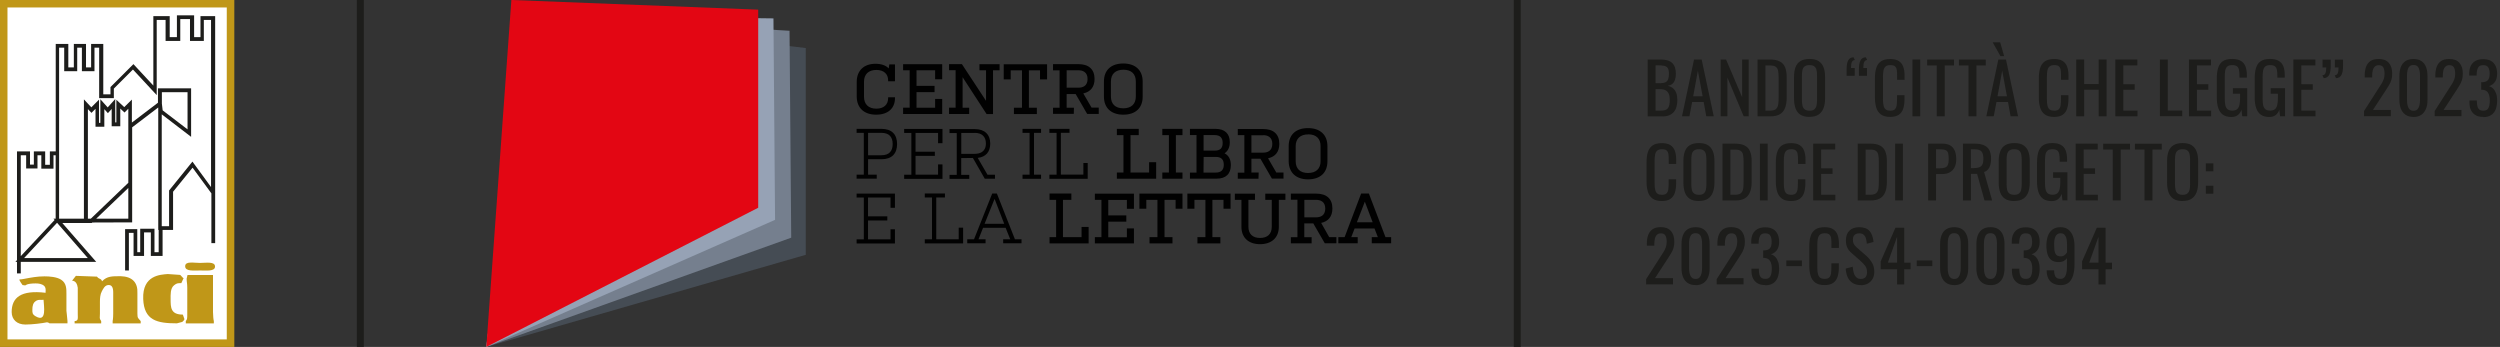 <?xml version="1.0" encoding="UTF-8"?>
<svg xmlns="http://www.w3.org/2000/svg" xmlns:xlink="http://www.w3.org/1999/xlink" id="Livello_2" data-name="Livello 2" viewBox="0 0 357.52 49.61">
  <rect x="0" y="0" width="357.52" height="49.61" fill="#333333" stroke="none"/>
  <defs>
    <style>
      .cls-1 {
        fill: #454c54;
      }

      .cls-1, .cls-2, .cls-3, .cls-4, .cls-5, .cls-6, .cls-7, .cls-8, .cls-9 {
        stroke-width: 0px;
      }

      .cls-2 {
        fill: #757f8e;
      }

      .cls-3 {
        fill: #c09718;
      }

      .cls-4 {
        fill: #010101;
      }

      .cls-5 {
        fill: #e30613;
      }

      .cls-6, .cls-10 {
        fill: none;
      }

      .cls-10 {
        stroke: #1d1d1b;
        stroke-miterlimit: 10;
      }

      .cls-11 {
        clip-path: url(#clippath-1);
      }

      .cls-7 {
        fill: #fff;
      }

      .cls-8 {
        fill: #96a2b5;
      }

      .cls-12 {
        clip-path: url(#clippath);
      }

      .cls-9 {
        fill: #1d1d1b;
      }
    </style>
    <clipPath id="clippath">
      <rect class="cls-6" y="0" width="33.51" height="49.61"></rect>
    </clipPath>
    <clipPath id="clippath-1">
      <rect class="cls-6" y="0" width="33.51" height="49.61"></rect>
    </clipPath>
  </defs>
  <g id="Grafica">
    <g>
      <g>
        <path class="cls-9" d="m235.63,16.63v-8.12h1.86c.37,0,.69.04.96.12s.5.2.68.37.31.38.4.64c.09.26.13.56.13.91s-.04.62-.13.87c-.08.24-.21.44-.38.58-.17.14-.39.23-.66.27.33.07.59.2.79.38.2.18.35.4.45.68.1.28.14.61.14,1,0,.35-.04.66-.12.95-.08.29-.21.53-.38.73-.17.2-.39.36-.65.47-.26.11-.58.17-.94.17h-2.16Zm1.13-4.73h.67c.32,0,.57-.05.75-.14.18-.09.31-.24.38-.44.07-.2.11-.46.11-.78,0-.37-.06-.64-.17-.81-.11-.17-.29-.27-.53-.32s-.55-.07-.94-.07h-.27v2.55Zm0,3.92h.76c.51,0,.85-.12,1.02-.36.17-.24.25-.62.25-1.15,0-.34-.04-.63-.13-.86-.09-.23-.23-.4-.43-.52-.2-.12-.46-.18-.8-.18h-.67v3.06Z"></path>
        <path class="cls-9" d="m240.54,16.63l1.72-8.12h1.09l1.73,8.12h-1.07l-.37-2.04h-1.65l-.39,2.04h-1.06Zm1.6-2.86h1.35l-.68-3.66-.67,3.66Z"></path>
        <path class="cls-9" d="m246.07,16.63v-8.12h.77l2.3,5.39v-5.39h.94v8.12h-.72l-2.33-5.54v5.54h-.96Z"></path>
        <path class="cls-9" d="m251.34,16.63v-8.12h1.76c.6,0,1.08.09,1.43.28.35.18.6.46.75.83s.23.83.23,1.37v2.99c0,.57-.08,1.06-.23,1.45s-.39.69-.73.9c-.34.2-.79.31-1.36.31h-1.85Zm1.13-.81h.64c.41,0,.71-.08.88-.24.17-.16.28-.39.32-.7.04-.31.05-.68.05-1.11v-2.64c0-.42-.03-.76-.08-1.02-.05-.26-.17-.45-.35-.57s-.46-.18-.85-.18h-.61v6.46Z"></path>
        <path class="cls-9" d="m258.78,16.72c-.55,0-.99-.11-1.31-.32s-.56-.52-.7-.92c-.14-.4-.21-.86-.21-1.4v-3.08c0-.53.07-.99.21-1.38s.38-.68.7-.88c.32-.2.76-.31,1.31-.31s.98.1,1.3.31c.32.21.55.5.7.88s.22.84.22,1.37v3.09c0,.53-.07.99-.22,1.38-.14.39-.38.7-.7.92-.32.22-.75.33-1.3.33Zm0-.89c.3,0,.53-.06.68-.19s.26-.3.31-.52.08-.49.08-.79v-3.56c0-.3-.03-.56-.08-.78-.05-.22-.16-.38-.31-.5s-.38-.18-.68-.18-.53.06-.69.18c-.16.12-.26.28-.32.5-.05.22-.08.48-.08.78v3.56c0,.3.03.56.08.79.05.22.16.4.32.52.16.12.39.19.69.19Z"></path>
        <path class="cls-9" d="m264.08,10.83v-.97c0-.51.07-.92.22-1.21.15-.29.4-.45.77-.46l.19.39c-.21.02-.35.12-.43.3-.08.18-.12.46-.12.84h.53v1.12h-1.17Zm1.76,0v-.97c0-.51.07-.92.22-1.21.15-.29.4-.45.77-.46l.19.39c-.21.02-.35.12-.43.3-.08.18-.12.46-.12.84h.53v1.12h-1.17Z"></path>
        <path class="cls-9" d="m270.32,16.72c-.57,0-1.02-.12-1.34-.36-.32-.24-.54-.56-.66-.97-.12-.41-.19-.86-.19-1.36v-2.87c0-.55.06-1.03.19-1.43.12-.41.34-.72.66-.95.32-.22.76-.34,1.34-.34.51,0,.91.09,1.21.28.3.19.51.45.64.8.13.35.2.77.2,1.25v.64h-1.07v-.57c0-.3-.01-.57-.04-.8s-.11-.41-.25-.54c-.13-.13-.36-.19-.67-.19s-.55.07-.7.21c-.15.14-.24.33-.29.58-.04.25-.07.54-.07.88v3.22c0,.41.03.73.1.97.07.24.18.41.33.51.15.1.36.15.62.15.31,0,.53-.07.66-.21s.22-.33.25-.57c.03-.24.05-.52.05-.84v-.6h1.07v.6c0,.49-.06.93-.18,1.31s-.33.67-.62.88-.71.32-1.24.32Z"></path>
        <path class="cls-9" d="m273.5,16.63v-8.12h1.11v8.12h-1.11Z"></path>
        <path class="cls-9" d="m276.97,16.63v-7.27h-1.37v-.84h3.84v.84h-1.33v7.27h-1.13Z"></path>
        <path class="cls-9" d="m281.51,16.63v-7.27h-1.37v-.84h3.84v.84h-1.33v7.27h-1.13Z"></path>
        <path class="cls-9" d="m284.06,16.63l1.72-8.12h1.09l1.73,8.12h-1.07l-.37-2.04h-1.65l-.39,2.04h-1.06Zm2.02-8.6l-1.11-1.98h1.07l.57,1.98h-.53Zm-.42,5.74h1.35l-.68-3.66-.67,3.66Z"></path>
        <path class="cls-9" d="m293.76,16.72c-.57,0-1.02-.12-1.34-.36-.32-.24-.54-.56-.66-.97-.12-.41-.19-.86-.19-1.36v-2.87c0-.55.06-1.03.19-1.43.12-.41.34-.72.66-.95.32-.22.76-.34,1.34-.34.51,0,.91.09,1.21.28.3.19.51.45.64.8.13.35.2.77.2,1.25v.64h-1.07v-.57c0-.3-.01-.57-.04-.8s-.11-.41-.25-.54c-.13-.13-.36-.19-.67-.19s-.55.07-.7.21c-.15.14-.24.33-.29.58-.04.25-.07.54-.07.88v3.22c0,.41.03.73.1.97.07.24.18.41.33.51.15.1.36.15.62.15.31,0,.53-.07.66-.21s.22-.33.25-.57c.03-.24.05-.52.05-.84v-.6h1.07v.6c0,.49-.06.93-.18,1.31s-.33.67-.62.88-.71.32-1.24.32Z"></path>
        <path class="cls-9" d="m296.92,16.63v-8.12h1.13v3.51h2.08v-3.51h1.13v8.12h-1.13v-3.8h-2.08v3.8h-1.13Z"></path>
        <path class="cls-9" d="m302.51,16.63v-8.12h3.15v.84h-2.01v2.69h1.63v.8h-1.63v2.98h2.03v.81h-3.17Z"></path>
        <path class="cls-9" d="m308.88,16.63v-8.12h1.13v7.3h2.07v.81h-3.21Z"></path>
        <path class="cls-9" d="m313.04,16.63v-8.12h3.15v.84h-2.01v2.69h1.63v.8h-1.63v2.98h2.03v.81h-3.17Z"></path>
        <path class="cls-9" d="m319.11,16.73c-.51,0-.91-.11-1.22-.33-.3-.22-.52-.53-.66-.95-.14-.41-.21-.91-.21-1.49v-2.72c0-.59.06-1.1.19-1.52s.34-.74.66-.96c.32-.22.76-.33,1.33-.33.51,0,.92.08,1.23.26.31.17.54.43.68.78s.21.79.21,1.33v.3h-1.06v-.25c0-.35-.02-.64-.07-.87-.05-.22-.14-.39-.29-.5-.14-.11-.37-.17-.68-.17-.33,0-.58.08-.73.23s-.24.36-.28.63c-.04.26-.05.56-.05.9v3.01c0,.39.03.71.08.97.06.26.17.45.33.58s.39.19.68.19.52-.07.68-.21c.16-.14.27-.35.33-.62.06-.27.09-.61.09-1.02v-.56h-1.03v-.8h2.05v4.02h-.71l-.11-.93c-.11.3-.27.55-.5.74-.23.19-.54.29-.94.29Z"></path>
        <path class="cls-9" d="m324.53,16.73c-.51,0-.91-.11-1.22-.33-.3-.22-.52-.53-.66-.95-.14-.41-.21-.91-.21-1.49v-2.72c0-.59.06-1.1.19-1.52.12-.42.34-.74.66-.96.32-.22.76-.33,1.33-.33.51,0,.92.08,1.23.26s.54.43.68.78c.14.35.21.79.21,1.33v.3h-1.06v-.25c0-.35-.02-.64-.07-.87-.05-.22-.14-.39-.29-.5-.14-.11-.37-.17-.68-.17-.33,0-.58.08-.73.23s-.24.36-.28.63c-.04.26-.06.56-.06.9v3.01c0,.39.03.71.08.97.06.26.17.45.33.58s.39.19.68.19.52-.07.68-.21c.16-.14.27-.35.33-.62.06-.27.09-.61.09-1.02v-.56h-1.03v-.8h2.05v4.02h-.71l-.11-.93c-.11.3-.27.55-.5.74-.23.19-.54.29-.94.29Z"></path>
        <path class="cls-9" d="m327.97,16.63v-8.12h3.15v.84h-2.01v2.69h1.63v.8h-1.63v2.98h2.03v.81h-3.17Z"></path>
        <path class="cls-9" d="m332.31,11.17l-.19-.4c.21-.01.35-.11.43-.29.08-.18.12-.46.12-.83h-.53v-1.13h1.17v.97c0,.52-.07.93-.22,1.22-.15.29-.4.45-.77.47Zm1.76,0l-.19-.4c.21-.01.35-.11.43-.29.08-.18.12-.46.12-.83h-.53v-1.13h1.17v.97c0,.52-.07.93-.22,1.22-.15.29-.4.45-.77.47Z"></path>
        <path class="cls-9" d="m338.08,16.63v-.76l2.06-3.22c.15-.24.3-.46.43-.67.13-.21.24-.43.32-.66.08-.23.12-.5.12-.8,0-.37-.06-.67-.18-.88-.12-.21-.33-.32-.63-.32-.25,0-.45.07-.59.21-.14.14-.24.32-.29.55-.05.23-.08.47-.08.73v.27h-1.07v-.28c0-.49.07-.91.2-1.26.13-.35.34-.62.63-.82.29-.19.68-.29,1.16-.29.65,0,1.14.19,1.46.56.32.37.48.88.48,1.54,0,.35-.04.65-.12.91-.08.26-.19.5-.33.73-.13.23-.28.46-.44.7l-1.86,2.85h2.56v.9h-3.83Z"></path>
        <path class="cls-9" d="m345.15,16.72c-.46,0-.84-.1-1.14-.31s-.52-.49-.66-.85c-.14-.36-.22-.77-.22-1.23v-3.5c0-.47.07-.89.21-1.25.14-.36.36-.64.66-.84.3-.2.68-.3,1.15-.3s.85.1,1.14.3c.29.2.51.48.65.84.14.36.21.77.21,1.25v3.5c0,.47-.07.88-.22,1.24s-.36.64-.66.85-.67.31-1.13.31Zm0-.88c.25,0,.45-.07.58-.22.13-.15.22-.34.27-.57.05-.23.08-.47.08-.72v-3.52c0-.26-.02-.51-.07-.74-.05-.23-.14-.42-.27-.56-.13-.14-.33-.21-.59-.21s-.46.07-.59.21c-.13.14-.22.33-.27.56s-.07.48-.07.74v3.52c0,.25.03.49.08.72.05.23.14.42.28.57.14.15.33.22.58.22Z"></path>
        <path class="cls-9" d="m348.18,16.63v-.76l2.06-3.22c.15-.24.3-.46.43-.67.13-.21.24-.43.32-.66.08-.23.12-.5.12-.8,0-.37-.06-.67-.18-.88-.12-.21-.33-.32-.63-.32-.25,0-.45.07-.59.21-.14.14-.24.32-.29.55-.05.23-.08.47-.08.73v.27h-1.07v-.28c0-.49.07-.91.2-1.26.13-.35.34-.62.63-.82.29-.19.68-.29,1.16-.29.65,0,1.14.19,1.46.56.32.37.48.88.48,1.54,0,.35-.04.65-.12.91-.08.26-.19.5-.33.73-.13.23-.28.46-.44.7l-1.86,2.85h2.56v.9h-3.83Z"></path>
        <path class="cls-9" d="m355.13,16.72c-.44,0-.81-.08-1.1-.25-.29-.17-.51-.41-.66-.72-.15-.31-.22-.68-.22-1.11v-.27h1.06v.18c0,.24.04.46.08.65s.14.35.27.46c.13.11.32.17.57.17.26,0,.46-.06.59-.19s.22-.3.27-.53c.05-.23.07-.49.07-.78,0-.43-.08-.78-.24-1.05-.16-.27-.43-.42-.83-.45-.02,0-.04,0-.08,0h-.08v-1.07h.14c.38-.01.65-.11.82-.3s.25-.5.25-.93c0-.37-.06-.66-.19-.88-.12-.22-.37-.33-.74-.33s-.61.12-.73.37c-.12.24-.19.56-.2.94v.17h-1.06v-.27c0-.43.07-.81.22-1.11.15-.31.37-.54.67-.71s.67-.25,1.11-.25.82.08,1.11.25.51.41.66.72c.15.31.22.68.22,1.12,0,.49-.11.88-.32,1.17-.21.29-.49.49-.85.6.25.07.46.2.63.38.17.18.3.41.4.69s.14.6.14.97c0,.48-.07.9-.2,1.26-.13.36-.35.63-.64.83-.29.2-.68.3-1.16.3Z"></path>
        <path class="cls-9" d="m237.66,28.75c-.57,0-1.02-.12-1.34-.36-.32-.24-.54-.56-.66-.97-.12-.41-.19-.86-.19-1.36v-2.87c0-.55.06-1.03.19-1.43.12-.41.34-.72.66-.95.32-.22.76-.34,1.34-.34.51,0,.91.09,1.21.28.3.19.51.45.64.8.13.35.2.77.2,1.25v.64h-1.07v-.57c0-.3-.01-.57-.04-.8s-.11-.41-.25-.54c-.13-.13-.36-.19-.67-.19s-.55.07-.7.21c-.15.14-.24.33-.29.58-.04.25-.07.54-.07.88v3.22c0,.41.03.73.1.97.07.24.18.41.33.51.15.1.36.15.62.15.31,0,.53-.07.66-.21s.22-.33.25-.57c.03-.24.05-.52.05-.84v-.6h1.07v.6c0,.49-.06.93-.18,1.31s-.33.67-.62.88-.71.32-1.24.32Z"></path>
        <path class="cls-9" d="m242.96,28.75c-.55,0-.99-.11-1.31-.32s-.56-.52-.7-.92c-.14-.4-.21-.86-.21-1.4v-3.08c0-.53.07-.99.21-1.38s.38-.68.7-.88c.32-.2.76-.31,1.31-.31s.98.1,1.3.31c.32.21.55.5.7.88s.22.84.22,1.37v3.09c0,.53-.07.99-.22,1.38-.14.39-.38.7-.7.92-.32.22-.75.33-1.3.33Zm0-.89c.3,0,.53-.06.68-.19s.26-.3.31-.52.08-.49.08-.79v-3.56c0-.3-.03-.56-.08-.78-.05-.22-.16-.38-.31-.5s-.38-.18-.68-.18-.53.06-.69.18c-.16.12-.26.28-.32.5-.05.22-.08.48-.08.78v3.56c0,.3.03.56.08.79.05.22.16.4.32.52.16.12.39.19.69.19Z"></path>
        <path class="cls-9" d="m246.33,28.66v-8.12h1.76c.6,0,1.08.09,1.43.28.35.18.6.46.75.83s.23.83.23,1.37v2.99c0,.57-.08,1.06-.23,1.45s-.39.69-.73.9c-.34.2-.79.31-1.36.31h-1.85Zm1.13-.81h.64c.41,0,.71-.08.88-.24.17-.16.28-.39.32-.7.04-.31.05-.68.05-1.11v-2.64c0-.42-.03-.76-.08-1.02-.05-.26-.17-.45-.35-.57s-.46-.18-.85-.18h-.61v6.46Z"></path>
        <path class="cls-9" d="m251.68,28.66v-8.12h1.11v8.12h-1.11Z"></path>
        <path class="cls-9" d="m256.15,28.75c-.57,0-1.02-.12-1.34-.36-.32-.24-.54-.56-.66-.97-.12-.41-.19-.86-.19-1.36v-2.87c0-.55.06-1.03.19-1.43.12-.41.34-.72.66-.95.32-.22.76-.34,1.34-.34.51,0,.91.09,1.21.28.3.19.51.45.64.8.13.35.2.77.2,1.25v.64h-1.07v-.57c0-.3-.02-.57-.05-.8-.03-.23-.11-.41-.25-.54s-.36-.19-.67-.19-.55.07-.7.21c-.15.14-.24.33-.29.58s-.07.54-.07.88v3.22c0,.41.03.73.1.97.07.24.18.41.33.51.15.1.36.15.62.15.31,0,.53-.07.66-.21s.22-.33.25-.57c.03-.24.05-.52.05-.84v-.6h1.07v.6c0,.49-.06.93-.18,1.31s-.33.67-.62.88-.71.32-1.24.32Z"></path>
        <path class="cls-9" d="m259.3,28.66v-8.12h3.15v.84h-2.01v2.69h1.63v.8h-1.63v2.98h2.03v.81h-3.17Z"></path>
        <path class="cls-9" d="m265.67,28.66v-8.12h1.76c.6,0,1.08.09,1.43.28.35.18.6.46.75.83s.23.83.23,1.37v2.99c0,.57-.08,1.06-.23,1.45s-.39.69-.73.9c-.34.2-.79.31-1.36.31h-1.85Zm1.13-.81h.64c.41,0,.71-.08.88-.24.17-.16.28-.39.32-.7.04-.31.05-.68.05-1.11v-2.64c0-.42-.03-.76-.08-1.02-.05-.26-.17-.45-.35-.57s-.46-.18-.85-.18h-.61v6.46Z"></path>
        <path class="cls-9" d="m271.02,28.66v-8.12h1.11v8.12h-1.11Z"></path>
        <path class="cls-9" d="m275.74,28.66v-8.12h2.01c.49,0,.88.09,1.17.27.29.18.5.43.64.77.13.33.2.74.2,1.21,0,.43-.08.8-.23,1.11s-.37.56-.67.73c-.29.17-.66.26-1.1.26h-.89v3.78h-1.13Zm1.13-4.59h.52c.33,0,.58-.04.77-.11.19-.07.32-.2.4-.39s.12-.44.12-.78c0-.39-.03-.68-.08-.89-.06-.21-.18-.35-.36-.43-.18-.08-.46-.12-.84-.12h-.53v2.72Z"></path>
        <path class="cls-9" d="m280.72,28.66v-8.12h1.63c.54,0,.99.07,1.34.22.35.14.62.37.79.69.17.32.26.73.26,1.25,0,.31-.03.6-.1.86-.07.26-.17.47-.32.65-.15.18-.34.31-.58.39l1.15,4.07h-1.09l-1.06-3.81h-.88v3.81h-1.13Zm1.13-4.62h.43c.32,0,.58-.04.78-.12.2-.08.35-.22.44-.41s.14-.46.14-.81c0-.47-.09-.82-.26-1.03s-.52-.32-1.03-.32h-.5v2.69Z"></path>
        <path class="cls-9" d="m288.05,28.75c-.55,0-.99-.11-1.31-.32s-.56-.52-.7-.92c-.14-.4-.21-.86-.21-1.4v-3.08c0-.53.07-.99.22-1.38s.38-.68.7-.88.76-.31,1.31-.31.98.1,1.3.31c.32.21.55.5.7.88s.21.84.21,1.37v3.09c0,.53-.07.99-.21,1.38-.14.39-.38.7-.7.92-.32.22-.75.33-1.3.33Zm0-.89c.3,0,.53-.06.68-.19.15-.12.26-.3.31-.52.05-.22.08-.49.08-.79v-3.56c0-.3-.03-.56-.08-.78-.05-.22-.16-.38-.31-.5-.15-.12-.38-.18-.68-.18s-.53.06-.69.18-.26.28-.32.5c-.05.22-.08.48-.08.78v3.56c0,.3.03.56.08.79s.16.4.32.52.39.19.69.19Z"></path>
        <path class="cls-9" d="m293.4,28.76c-.51,0-.91-.11-1.22-.33-.3-.22-.52-.53-.66-.95-.14-.41-.21-.91-.21-1.49v-2.72c0-.59.06-1.1.19-1.52s.34-.74.66-.96c.32-.22.76-.33,1.33-.33.51,0,.92.08,1.23.26.31.17.54.43.68.78s.21.79.21,1.33v.3h-1.06v-.25c0-.35-.02-.64-.07-.87-.05-.22-.14-.39-.29-.5-.14-.11-.37-.17-.68-.17-.33,0-.58.08-.73.23s-.24.36-.28.63c-.04.26-.05.56-.05.9v3.01c0,.39.03.71.08.97.06.26.17.45.33.58s.39.19.68.19.52-.07.68-.21c.16-.14.27-.35.33-.62.06-.27.09-.61.09-1.02v-.56h-1.03v-.8h2.05v4.02h-.71l-.11-.93c-.11.3-.27.55-.5.74-.23.19-.54.29-.94.29Z"></path>
        <path class="cls-9" d="m296.84,28.66v-8.12h3.15v.84h-2.01v2.69h1.63v.8h-1.63v2.98h2.03v.81h-3.17Z"></path>
        <path class="cls-9" d="m302.14,28.66v-7.27h-1.37v-.84h3.84v.84h-1.33v7.27h-1.13Z"></path>
        <path class="cls-9" d="m306.68,28.66v-7.27h-1.37v-.84h3.84v.84h-1.33v7.27h-1.13Z"></path>
        <path class="cls-9" d="m312.13,28.75c-.55,0-.99-.11-1.31-.32s-.56-.52-.7-.92c-.14-.4-.21-.86-.21-1.4v-3.08c0-.53.07-.99.21-1.38s.38-.68.7-.88c.32-.2.76-.31,1.31-.31s.98.1,1.3.31c.32.21.55.5.7.88s.22.84.22,1.37v3.09c0,.53-.07.99-.22,1.38-.14.39-.38.7-.7.92-.32.22-.75.33-1.3.33Zm0-.89c.3,0,.53-.06.68-.19s.26-.3.31-.52.08-.49.08-.79v-3.56c0-.3-.03-.56-.08-.78-.05-.22-.16-.38-.31-.5s-.38-.18-.68-.18-.53.06-.69.18c-.16.12-.26.28-.32.5-.05.22-.08.48-.08.78v3.56c0,.3.03.56.08.79.05.22.16.4.32.52.16.12.39.19.69.19Z"></path>
        <path class="cls-9" d="m315.45,24.5v-1.14h1.08v1.14h-1.08Zm0,3.2v-1.14h1.08v1.14h-1.08Z"></path>
        <path class="cls-9" d="m235.41,40.68v-.76l2.06-3.22c.15-.24.3-.46.43-.67s.24-.43.32-.66c.08-.23.13-.5.13-.8,0-.37-.06-.67-.18-.88-.12-.21-.33-.32-.63-.32-.25,0-.45.07-.59.21-.14.14-.24.32-.29.55-.05.23-.08.47-.08.73v.27h-1.07v-.28c0-.49.06-.91.2-1.26.13-.35.34-.62.63-.82.29-.19.68-.29,1.16-.29.66,0,1.14.19,1.46.56.32.37.48.88.48,1.54,0,.35-.04.65-.13.91-.08.26-.19.5-.33.73s-.28.46-.44.7l-1.86,2.85h2.57v.9h-3.83Z"></path>
        <path class="cls-9" d="m242.48,40.77c-.46,0-.84-.1-1.14-.31-.3-.21-.52-.49-.66-.85-.14-.36-.21-.77-.21-1.23v-3.5c0-.47.07-.89.21-1.25.14-.36.36-.64.66-.84.3-.2.68-.3,1.15-.3s.85.1,1.14.3c.29.2.51.48.65.84.14.36.21.77.21,1.25v3.5c0,.47-.07.88-.21,1.24-.14.36-.36.64-.66.85s-.67.31-1.13.31Zm0-.88c.25,0,.45-.07.58-.22.13-.15.22-.34.27-.57s.08-.47.08-.72v-3.52c0-.26-.02-.51-.07-.74s-.13-.42-.27-.56c-.13-.14-.33-.21-.59-.21s-.46.07-.59.21c-.13.14-.22.33-.27.56s-.07.48-.07.74v3.52c0,.25.03.49.08.72s.14.42.28.57c.14.15.33.22.58.22Z"></path>
        <path class="cls-9" d="m245.5,40.68v-.76l2.06-3.22c.15-.24.3-.46.43-.67s.24-.43.32-.66c.08-.23.13-.5.13-.8,0-.37-.06-.67-.18-.88-.12-.21-.33-.32-.63-.32-.25,0-.45.07-.59.21-.14.14-.24.32-.29.55-.05.23-.08.47-.08.73v.27h-1.07v-.28c0-.49.06-.91.2-1.26.13-.35.34-.62.63-.82.29-.19.68-.29,1.16-.29.66,0,1.14.19,1.46.56.32.37.48.88.48,1.54,0,.35-.04.65-.13.91-.08.26-.19.5-.33.73s-.28.46-.44.7l-1.86,2.85h2.57v.9h-3.83Z"></path>
        <path class="cls-9" d="m252.45,40.77c-.44,0-.81-.08-1.1-.25-.29-.17-.51-.41-.66-.72-.15-.31-.22-.68-.22-1.11v-.27h1.06v.18c0,.24.04.46.08.65s.14.35.27.46c.13.11.32.17.57.17.26,0,.46-.06.59-.19s.22-.3.27-.53c.05-.23.07-.49.07-.78,0-.43-.08-.78-.24-1.05-.16-.27-.43-.42-.83-.45-.02,0-.04,0-.08,0h-.08v-1.07h.14c.38-.01.65-.11.82-.3s.25-.5.25-.93c0-.37-.06-.66-.19-.88-.12-.22-.37-.33-.74-.33s-.61.12-.73.37c-.12.24-.19.56-.2.94v.17h-1.06v-.27c0-.43.07-.81.22-1.11.15-.31.37-.54.67-.71s.67-.25,1.11-.25.82.08,1.11.25.51.41.66.72c.15.31.22.68.22,1.12,0,.49-.11.88-.32,1.17-.21.29-.49.49-.85.6.25.07.46.2.63.38.17.18.3.41.4.69s.14.6.14.97c0,.48-.07.9-.2,1.26-.13.36-.35.63-.64.83-.29.2-.68.3-1.16.3Z"></path>
        <path class="cls-9" d="m255.46,38.06v-.81h2.23v.81h-2.23Z"></path>
        <path class="cls-9" d="m260.93,40.77c-.57,0-1.02-.12-1.34-.36-.32-.24-.54-.56-.66-.97-.12-.41-.19-.86-.19-1.36v-2.87c0-.55.06-1.03.19-1.43.12-.41.34-.72.66-.95.32-.22.76-.34,1.34-.34.51,0,.91.09,1.21.28.3.19.51.45.64.8.13.35.2.77.2,1.25v.64h-1.07v-.57c0-.3-.01-.57-.04-.8s-.11-.41-.25-.54c-.13-.13-.36-.19-.67-.19s-.55.07-.7.21c-.15.14-.24.33-.29.58-.04.25-.07.54-.07.88v3.22c0,.41.03.73.1.97.07.24.18.41.33.51.15.1.36.15.62.15.31,0,.53-.07.66-.21s.22-.33.25-.57c.03-.24.05-.52.05-.84v-.6h1.07v.6c0,.49-.06.93-.18,1.31s-.33.67-.62.88-.71.32-1.24.32Z"></path>
        <path class="cls-9" d="m266.11,40.77c-.47,0-.86-.1-1.17-.3s-.55-.48-.71-.83-.25-.76-.28-1.23l1-.27c.02.29.07.56.14.83s.19.49.35.66.38.26.67.26.52-.08.67-.25.22-.4.22-.71c0-.37-.08-.66-.25-.89s-.38-.45-.63-.68l-1.36-1.2c-.27-.23-.46-.49-.59-.77-.13-.28-.19-.62-.19-1.03,0-.59.17-1.06.51-1.38.34-.33.8-.49,1.39-.49.32,0,.6.04.85.13.24.08.45.21.61.39.16.17.29.39.39.66.1.26.16.57.2.93l-.96.26c-.02-.27-.06-.51-.12-.74-.06-.22-.17-.4-.32-.54-.15-.14-.37-.21-.65-.21s-.5.08-.66.23-.24.37-.24.67c0,.25.04.45.12.61.08.16.22.32.41.49l1.37,1.2c.31.27.58.59.81.96.23.37.35.81.35,1.32,0,.4-.08.75-.25,1.04s-.4.51-.69.67c-.29.15-.63.23-1.01.23Z"></path>
        <path class="cls-9" d="m271.3,40.68v-2.17h-2.35v-1.12l2.11-4.82h1.26v4.99h.91v.95h-.91v2.17h-1.02Zm-1.32-3.13h1.32v-3.69l-1.32,3.69Z"></path>
        <path class="cls-9" d="m274.11,38.06v-.81h2.23v.81h-2.23Z"></path>
        <path class="cls-9" d="m279.47,40.77c-.46,0-.84-.1-1.14-.31s-.52-.49-.66-.85c-.14-.36-.22-.77-.22-1.23v-3.5c0-.47.07-.89.21-1.25.14-.36.36-.64.66-.84.3-.2.68-.3,1.15-.3s.85.1,1.14.3c.29.2.51.48.65.84.14.36.21.77.21,1.25v3.5c0,.47-.07.88-.22,1.24s-.36.64-.66.85-.67.31-1.13.31Zm0-.88c.25,0,.45-.07.58-.22.13-.15.22-.34.27-.57.05-.23.08-.47.08-.72v-3.52c0-.26-.02-.51-.07-.74-.05-.23-.14-.42-.27-.56-.13-.14-.33-.21-.59-.21s-.46.07-.59.21c-.13.14-.22.33-.27.56s-.07.48-.07.74v3.52c0,.25.03.49.08.72.05.23.14.42.28.57.14.15.33.22.58.22Z"></path>
        <path class="cls-9" d="m284.65,40.77c-.46,0-.84-.1-1.14-.31-.3-.21-.52-.49-.66-.85-.14-.36-.21-.77-.21-1.23v-3.5c0-.47.07-.89.21-1.25.14-.36.36-.64.66-.84.3-.2.68-.3,1.15-.3s.85.1,1.14.3c.29.2.51.48.65.84.14.36.21.77.21,1.25v3.5c0,.47-.07.88-.21,1.24-.14.36-.36.64-.66.85s-.67.31-1.13.31Zm0-.88c.25,0,.45-.07.58-.22.13-.15.22-.34.27-.57s.08-.47.08-.72v-3.52c0-.26-.02-.51-.07-.74s-.13-.42-.27-.56c-.13-.14-.33-.21-.59-.21s-.46.07-.59.21c-.13.14-.22.33-.27.56s-.07.48-.07.74v3.52c0,.25.03.49.08.72s.14.42.28.57c.14.15.33.22.58.22Z"></path>
        <path class="cls-9" d="m289.7,40.77c-.44,0-.81-.08-1.1-.25-.29-.17-.51-.41-.66-.72-.15-.31-.22-.68-.22-1.11v-.27h1.06v.18c0,.24.04.46.08.65.05.19.14.35.27.46.13.11.32.17.57.17.26,0,.46-.06.59-.19.13-.12.22-.3.27-.53.05-.23.07-.49.07-.78,0-.43-.08-.78-.24-1.05-.16-.27-.43-.42-.83-.45-.02,0-.04,0-.08,0h-.08v-1.07h.14c.38-.01.65-.11.82-.3s.25-.5.25-.93c0-.37-.06-.66-.18-.88-.12-.22-.37-.33-.74-.33s-.61.12-.73.37c-.12.24-.19.56-.2.94v.17h-1.06v-.27c0-.43.07-.81.22-1.11.15-.31.37-.54.67-.71.3-.17.67-.25,1.11-.25s.82.08,1.11.25.51.41.66.72c.15.31.22.68.22,1.12,0,.49-.11.88-.32,1.17s-.49.49-.85.6c.25.07.46.2.63.38.17.18.3.41.4.69.09.28.14.6.14.97,0,.48-.07.9-.2,1.26s-.35.63-.64.83c-.29.2-.68.3-1.16.3Z"></path>
        <path class="cls-9" d="m294.69,40.77c-.42,0-.78-.08-1.08-.24-.3-.16-.52-.39-.68-.69-.15-.3-.23-.66-.24-1.09v-.09h1.07c0,.39.06.69.19.9s.37.32.74.32c.2,0,.37-.06.5-.19.13-.12.23-.31.3-.57.07-.26.1-.58.1-.98v-1.23c-.1.17-.25.3-.45.41-.2.1-.44.16-.74.16-.45,0-.8-.1-1.05-.3-.25-.2-.43-.47-.54-.82-.1-.35-.16-.76-.16-1.23,0-.49.07-.94.2-1.34.13-.4.35-.71.65-.95.3-.23.69-.35,1.17-.35s.85.12,1.14.36c.29.24.51.56.65.96s.21.85.21,1.34v2.73c0,.52-.06,1-.18,1.44-.12.44-.32.79-.61,1.06-.29.26-.69.4-1.2.4Zm0-4.11c.23,0,.42-.06.57-.18.15-.12.26-.25.34-.39v-1.2c0-.28-.03-.54-.08-.77s-.15-.41-.28-.55c-.13-.14-.32-.21-.55-.21s-.42.07-.56.21c-.14.14-.23.32-.29.55-.06.22-.08.47-.08.74,0,.32.02.62.04.89.03.27.11.49.24.66.13.16.35.25.65.25Z"></path>
        <path class="cls-9" d="m300.1,40.68v-2.17h-2.35v-1.12l2.11-4.82h1.26v4.99h.91v.95h-.91v2.17h-1.02Zm-1.32-3.13h1.32v-3.69l-1.32,3.69Z"></path>
      </g>
      <g>
        <path class="cls-1" d="m69.55,49.61l45.68-13.17V6.87l-39.91-4.68-5.77,47.42Z"></path>
        <path class="cls-2" d="m69.55,49.61l43.6-15.62-.24-29.59-37.6-2.21-5.77,47.42Z"></path>
        <path class="cls-8" d="m69.55,49.61l41.29-18.17-.23-28.81-35.29-.44-5.77,47.42Z"></path>
        <path class="cls-5" d="m69.55,49.61l38.88-19.9V1.38l-35.3-1.38-3.58,49.61Z"></path>
        <path class="cls-4" d="m125.3,16.4c1.68,0,2.69-.9,2.69-2.38v-.11h-.98v.12c0,.94-.63,1.51-1.7,1.51s-1.75-.61-1.75-1.68v-2.18c0-1.07.66-1.68,1.77-1.68,1.05,0,1.68.57,1.68,1.49v.13h.98v-2.41h-.81l-.09.57c-.42-.44-1.05-.66-1.9-.66-1.64,0-2.67.98-2.67,2.58v2.16c.03,1.58,1.06,2.54,2.78,2.54Zm9.44-2.25h-1.01v1.26h-2.66v-2.23h2.58v-.9h-2.58v-2.23h2.66v1.29h1.01v-2.16h-5.59v.87h.94v5.35h-.94v.9h5.59v-2.16Zm3.86,1.26h-.94v-4.37l3.43,5.27h.92v-6.26h.94v-.87h-2.88v.87h.94v4.37l-3.45-5.25h-1.84v.87h.94v5.36h-.94v.9h2.88v-.9Zm4.94-4.06h1v-1.29h1.61v5.35h-1.15v.9h3.28v-.9h-1.14v-5.35h1.59v1.29h1.01v-2.16h-6.2v2.16Zm10.05,4.06h-1.05v-1.96h1.29l1.64,2.84h1.66v-.9h-1.03l-1.18-2.03c1.05-.23,1.61-.94,1.61-2.07,0-1.38-.83-2.12-2.32-2.12h-3.62v.89h.94v5.35h-.94v.87h2.97l.02-.87Zm.63-5.36c.59,0,1.31.23,1.31,1.25s-.72,1.24-1.31,1.24h-1.68v-2.49h1.68Zm6.42,6.35c1.75,0,2.77-.96,2.77-2.58v-2.16c0-1.61-1.03-2.58-2.77-2.58s-2.77.94-2.77,2.58v2.16c0,1.62,1.05,2.58,2.77,2.58Zm.02-6.43c1.14,0,1.77.61,1.77,1.68v2.16c0,1.07-.66,1.68-1.79,1.68s-1.77-.61-1.77-1.68v-2.16c0-1.08.66-1.68,1.79-1.68Zm-34.58,8.46h-3.58v.57h1.03v5.98h-1.03v.57h2.88v-.57h-1.24v-2.21h1.94c1.42,0,2.21-.77,2.21-2.17s-.79-2.17-2.21-2.17h0Zm-1.94.57h1.92c1.05,0,1.6.55,1.6,1.6s-.55,1.6-1.6,1.6h-1.92v-3.19Zm10.64,4.51h-.63v1.47h-3.22v-2.69h2.76v-.59h-2.76v-2.69h3.22v1.47h.63v-2.04h-5.48v.57h1.03v5.98h-1.03v.59h5.48v-2.06Zm4.35-.92l1.7,2.97h1.46v-.57h-1.07l-1.4-2.41c1.15-.13,1.79-.85,1.79-2.05,0-1.31-.81-2.07-2.21-2.07h-3.61v.57h1.03v5.98h-1.03v.57h2.82v-.57h-1.15v-2.4l1.66-.02Zm.26-3.59c1.03,0,1.6.55,1.6,1.51,0,1.23-.88,1.49-1.6,1.49h-1.92v-2.99h1.92Zm6.84,0h1.01v5.98h-1.01v.59h2.65v-.59h-1.01v-5.98h1.01v-.57h-2.65v.57Zm9.33,4.31h-.63v1.66h-3.22v-5.98h1.24v-.56h-2.88v.57h1.03v5.98h-1.03v.59h5.48v-2.26Zm6.11-3.98h1.18v-.9h-3.13v.9h.94v5.34h-.94v.89h5.62v-2.36h-1.01v1.47h-2.66v-5.34Zm7.43,5.34h-.94v-5.34h.94v-.9h-2.88v.9h.94v5.34h-.94v.89h2.88v-.89Zm6.01-2.74c.5-.33.76-.87.76-1.6,0-1.22-.72-1.9-2.03-1.9h-3.67v.89h.94v5.36h-.94v.87h3.82c1.31,0,2.03-.68,2.03-1.93,0-.82-.3-1.39-.91-1.7Zm-1.4-.39h-1.59v-2.22h1.59c.76,0,1.14.37,1.14,1.12s-.35,1.1-1.14,1.1Zm-1.59.9h1.75c.77,0,1.14.37,1.14,1.12s-.39,1.12-1.15,1.12h-1.75l.02-2.23Zm7.89,2.23h-1.05v-1.97h1.29l1.64,2.84h1.66v-.87h-1.03l-1.18-2.03c1.05-.23,1.61-.94,1.61-2.07,0-1.38-.83-2.12-2.32-2.12h-3.62v.88h.94v5.36h-.94v.87h2.96l.03-.89Zm.63-5.34c.59,0,1.31.23,1.31,1.25s-.72,1.25-1.31,1.25h-1.68v-2.49h1.68Zm6.42,6.32c1.75,0,2.77-.96,2.77-2.58v-2.17c0-1.61-1.03-2.58-2.77-2.58s-2.77.94-2.77,2.58v2.17c.02,1.62,1.05,2.58,2.77,2.58Zm.02-6.44c1.13,0,1.77.61,1.77,1.68v2.17c0,1.07-.66,1.68-1.79,1.68s-1.77-.61-1.77-1.68v-2.16c0-1.07.66-1.68,1.79-1.68h0Zm-64.58,9.04h1.03v5.98h-1.03v.59h5.48v-2.03h-.63v1.44h-3.22v-2.7h2.76v-.59h-2.76v-2.69h3.22v1.47h.63v-2.03h-5.48v.57Zm14.61,5.97h-3.22v-5.98h1.24v-.57h-2.88v.57h1.03v5.98h-1.03v.59h5.48v-2.25h-.63v1.66Zm5.46-6.54h-.68l-2.6,6.54h-.97v.57h2.62v-.57h-1.01l.65-1.64h3.23l.66,1.64h-1.01v.57h2.62v-.57h-.94l-2.58-6.54Zm1.04,4.33h-2.81l1.43-3.57,1.38,3.57Zm11.06,1.9h-2.66v-5.33h1.2v-.9h-3.12v.9h.94v5.33h-.94v.9h5.59v-2.36h-1.01v1.47Zm1.9-5.33h.94v5.33h-.94v.9h5.59v-2.15h-1.01v1.27h-2.66v-2.23h2.58v-.9h-2.58v-2.21h2.66v1.27h1.01v-2.16h-5.59v.89Zm6.38,1.27h.98v-1.27h1.59v5.33h-1.13v.9h3.28v-.9h-1.14v-5.33h1.59v1.27h.98v-2.16h-6.16v2.16Zm6.86,0h1v-1.27h1.57v5.33h-1.14v.9h3.28v-.9h-1.14v-5.33h1.59v1.27h1.01v-2.16h-6.18v2.16Zm11.12-1.27h.94v3.85c0,1.03-.61,1.6-1.68,1.6s-1.66-.59-1.66-1.6v-3.85h.94v-.88h-2.88v.88h.94v3.85c0,1.55,1.01,2.49,2.66,2.49s2.69-.92,2.69-2.49v-3.85h.94v-.88h-2.88v.88Zm8,3.3c1.05-.23,1.61-.94,1.61-2.07,0-1.38-.83-2.12-2.32-2.12h-3.62v.87h.94v5.36h-.94v.88h2.97v-.88h-1.05v-1.97h1.29l1.64,2.84h1.66v-.88h-1.03l-1.15-2.04Zm-2.4-3.3h1.68c.59,0,1.31.23,1.31,1.25s-.72,1.25-1.31,1.25h-1.68v-2.49Zm11.6,5.33l-2.37-6.23h-1.11l-2.36,6.23h-.9v.88h2.77v-.88h-.92l.48-1.24h2.84l.48,1.24h-.87v.88h2.77v-.88h-.82Zm-1.84-2.12h-2.25l1.14-2.95,1.12,2.95Z"></path>
      </g>
      <line class="cls-10" x1="51.53" y1="0" x2="51.53" y2="49.61"></line>
      <line class="cls-10" x1="216.98" y1="0" x2="216.98" y2="49.61"></line>
      <g>
        <rect class="cls-7" x=".54" y=".54" width="32.44" height="48.53"></rect>
        <g class="cls-12">
          <path class="cls-3" d="m33.51,49.61H0V0h33.51v49.61Zm-32.44-1.07h31.36V1.07H1.07v47.46Z"></path>
        </g>
        <path class="cls-9" d="m2.97,39.1h-.54v-1.65h-.23l.23-.25v-15.55h1.86v1.89h.55v-1.89h1.62v1.92h.67v-1.92h.84V6.28h1.8v3.36h.79v-3.36h1.74v3.36h.73v-3.36h1.74v7.21h1.03v-1.04l3.28-3.28,2.85,3.07V2.31h2.34v3h1.03v-3.12h2.46v3.12h.91v-3h2.1v32.46h-.54v-7.12l-2.69-3.67-2.79,3.44v5.46h-1.5v3.72h-1.68v-3.36h-.97v3.36h-1.5v-3.3h-.67v5.38h-.54v-5.91h1.74v3.3h.42v-3.36h2.04v3.36h.6v-3.19h-.06V15.37l-3.73,2.84v13.59l-5.7.02-.08.07h-4.21l4.85,5.56H2.97v1.65Zm.47-2.19h9.12l-4.4-5.05-4.72,5.05Zm-.47-14.72v14.44l4.84-5.17-.17-.19h.32v-9.07h-.31v1.92h-1.74v-1.92h-.55v1.89h-1.62v-1.89h-.79Zm20.18,10.16h1.03v-5.11l3.34-4.13,2.66,3.64V2.85h-1.03v3h-1.98v-3.12h-1.39v3.12h-2.1v-3h-1.27v10.75l-3.4-3.66-2.73,2.73v1.36h-2.1v-7.21h-.67v3.36h-1.8v-3.36h-.67v3.36h-1.86v-3.36h-.73v24.45h3.55V14.21l1.06,1.14,1.1-1.1v3.32h.19v-3.38l1.05,1.17,1.08-1.2v3.34h.16v-3.23l1.13,1.05,1.09-1.08v3.29l3.73-2.84v-2.06h4.74v6.94l-4.2-3.22v15.98Zm-9.39-1.08h4.59v-4.39l-4.59,4.39Zm-1.18,0h.41l5.36-5.13v-10.59l-.54.54-.61-.57v2.54h-1.23v-2.48l-.54.6-.51-.57v2.51h-1.26v-2.56l-.58.58-.51-.54v15.69Zm10.68-15.49l3.56,2.72v-5.32h-3.67v1.64l.11.95Z"></path>
        <g class="cls-11">
          <path class="cls-3" d="m3.2,40.76c.16.13-.62-.8-.38-.8.21,0,.43-.04.63-.08,1-.19,1.87-.36,2.91-.36.74,0,1.77.08,2.38.48.78.49.76,1.32.76,2.03v2.42s.1.83.15,1.46v.33h-2.57c-.3-.24-.59-.1-.25-.17-.83.17-2.23.34-3.2.34-1.19,0-1.96-.7-1.96-1.79,0-2.06,1.32-3.18,4.85-2.75v-.11c.02-.32.05-.64-.22-.89-.32-.28-.78-.34-1.2-.34-1.28,0-1.48.29-1.48.29l-.42-.06Zm1.98,2.26c-.47.25-.55.76-.55,1.25,0,.41-.03.66.43.94,1.71,1.04,1.19-1.53,1.17-2.34-.49.07-.63-.09-1.06.14"></path>
          <path class="cls-3" d="m11.12,41.15c-.07-.49-.26-.98-.81-1.01l.54-.69,3.02.11c.27.39.62.24.72.67.72-.76,1.47-.73,2.69-.73,1.61.05,2.45.88,2.37,2.43v2.91c0,.71.11.63.47,1.08v.33h-4.01v-.33s.08-.37.08-1.08v-2.56c-.02-.45.14-1.52-.65-1.52-.54,0-.78.53-.98.91-.23.41-.27,1.01-.27,1.47v1.7c0,.71-.12.63.18,1.08v.33h-3.8v-.33c.56-.03.45-.37.45-1.08v-3.68Z"></path>
          <path class="cls-3" d="m26.15,44.99c-1.74,0-1.75-1-1.75-2.22,0-.59-.06-1.54.49-1.97.38-.29.47-.31,1.04-.31l.33-.72c-.15,0-.39-.45-.54-.46l-1.73-.12c-1.04.09-3.64.15-3.51,3.57.12,3.06,1.97,3.48,4.82,3.48l.64-.17c.27-.03.44-.42.44-.42l-.23-.66Z"></path>
          <path class="cls-3" d="m26.82,39.33h3.64s0,5.27,0,5.27c.03.71.04.99.12,1.32v.33h-4.01v-.33c.21-.27.21-.37.21-1.08v-3.68c0-.69-.09-.79-.09-1.31l.12-.51Z"></path>
          <path class="cls-3" d="m26.48,38.08c0-.77,1.21-.48,2.12-.48s2.15-.24,2.15.52c0,.72-1.25.56-2.13.56s-2.14.16-2.14-.6"></path>
        </g>
      </g>
    </g>
  </g>
</svg>

